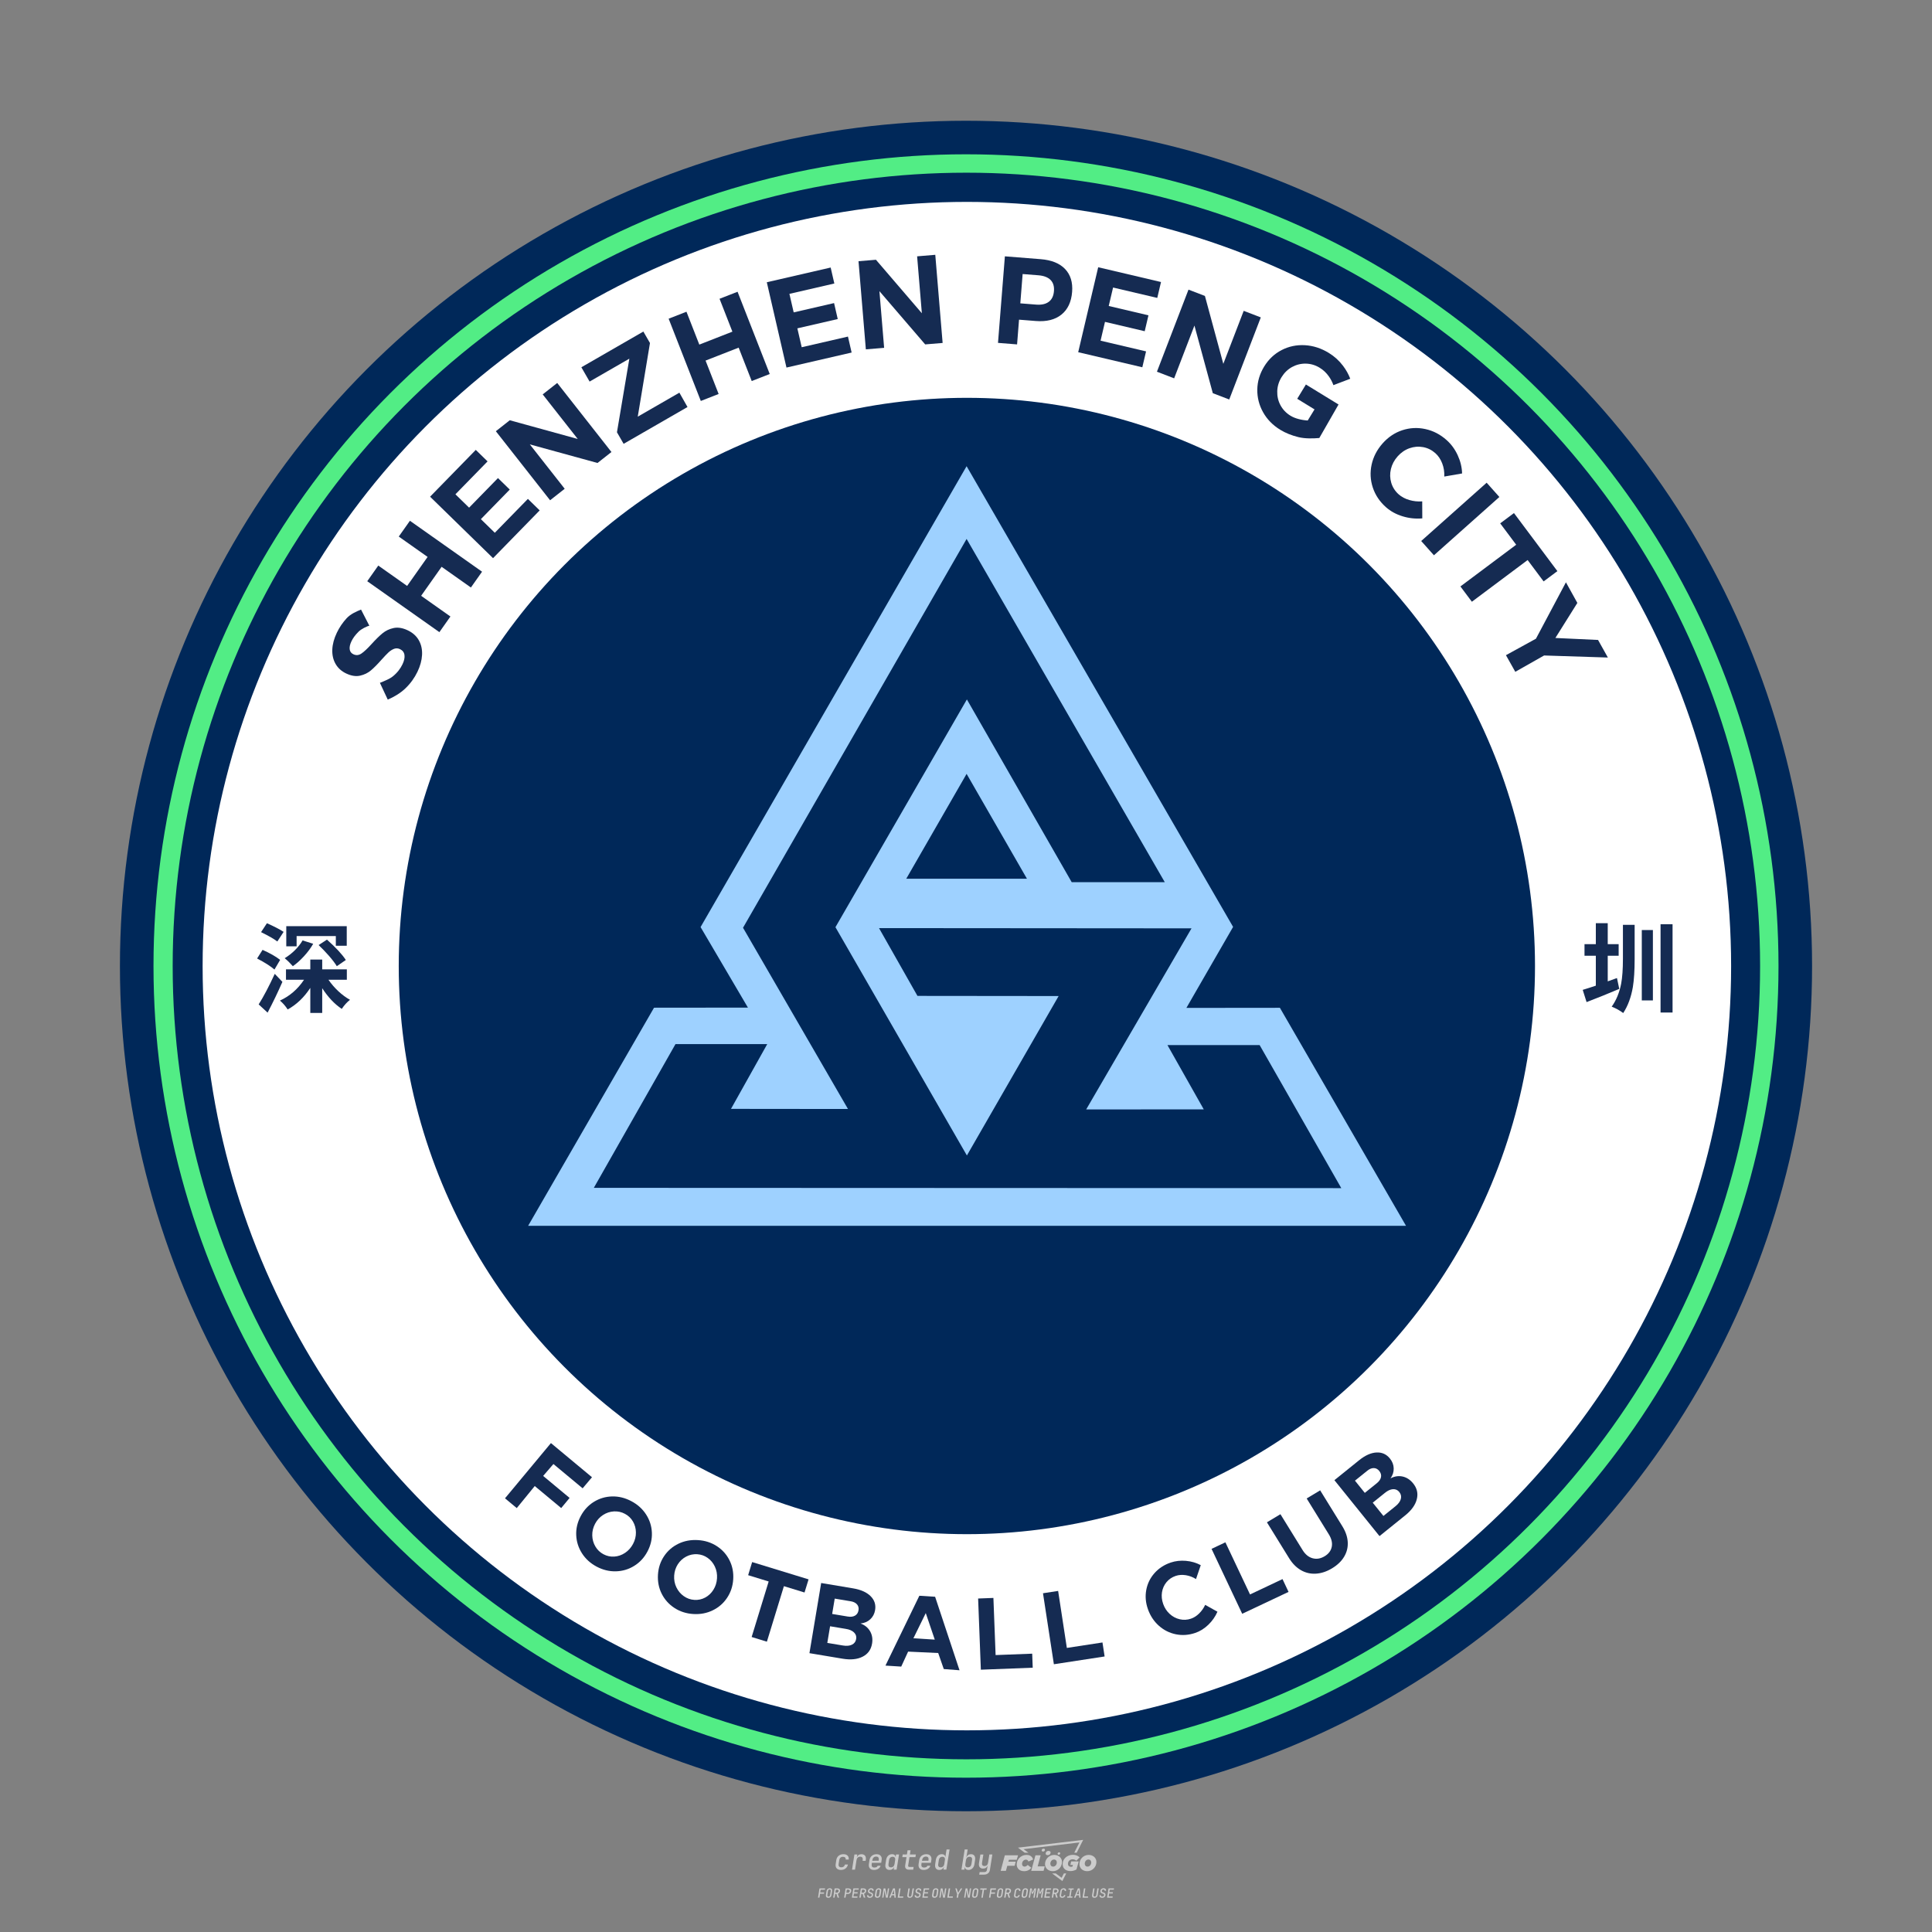 <?xml version="1.0" encoding="utf-8"?>
<!-- Created by @FCLOGO 2024-3-2 GMT+8 13:48:10 . https://fclogo.top/ -->
<!-- FOR PERSONAL USE ONLY NOT FOR COMMERCIAL USE -->
<svg version="1.1" xmlns="http://www.w3.org/2000/svg" xmlns:xlink="http://www.w3.org/1999/xlink" x="0px" y="0px"
	 viewBox="0 0 800 800" style="enable-background:new 0 0 800 800;" xml:space="preserve">
<rect x="0" y="0" width="800" height="800" fill="#808080" stroke="none"/>
<path style="fill:#CCCCCC;" d="M348.22,774.3c-0.79,0-1.38-0.22-1.77-0.65c-0.39-0.44-0.53-1.03-0.41-1.79l0.25-1.65
	c0.12-0.75,0.45-1.35,0.98-1.78c0.53-0.44,1.19-0.65,1.98-0.65c0.76,0,1.33,0.2,1.72,0.6c0.39,0.4,0.55,0.94,0.47,1.62h-1.24
	c0.03-0.36-0.06-0.64-0.26-0.84c-0.2-0.2-0.5-0.3-0.89-0.3c-0.42,0-0.76,0.12-1.03,0.35c-0.27,0.23-0.43,0.56-0.5,0.99l-0.26,1.66
	c-0.07,0.44-0.01,0.77,0.19,1c0.19,0.23,0.5,0.35,0.92,0.35c0.39,0,0.72-0.1,0.98-0.3c0.26-0.2,0.44-0.48,0.52-0.85h1.24
	c-0.14,0.69-0.47,1.23-0.99,1.63C349.61,774.1,348.97,774.3,348.22,774.3z M352.8,774.19l1-6.29h1.19l-0.19,1.19
	c0.34-0.87,0.97-1.3,1.91-1.3c0.67,0,1.17,0.21,1.49,0.62c0.32,0.42,0.43,0.99,0.31,1.71l-0.07,0.42h-1.27l0.06-0.32
	c0.07-0.45,0.01-0.8-0.17-1.04c-0.18-0.24-0.48-0.36-0.88-0.36c-0.4,0-0.74,0.12-1.01,0.37c-0.27,0.24-0.43,0.59-0.5,1.03
	l-0.63,3.97H352.8z M361.91,774.3c-0.77,0-1.35-0.22-1.73-0.67c-0.38-0.45-0.51-1.04-0.4-1.77l0.25-1.65
	c0.08-0.49,0.26-0.92,0.52-1.28c0.26-0.37,0.6-0.65,1.01-0.85c0.41-0.2,0.87-0.3,1.38-0.3c0.77,0,1.35,0.22,1.73,0.67
	c0.39,0.45,0.52,1.04,0.39,1.77l-0.17,1.12h-3.85l-0.09,0.53c-0.15,0.95,0.22,1.43,1.11,1.43c0.72,0,1.17-0.25,1.37-0.74h1.22
	c-0.17,0.53-0.5,0.96-1.01,1.28C363.16,774.14,362.58,774.3,361.91,774.3z M361.23,770.22l-0.05,0.29l2.65-0.01l0.05-0.29
	c0.07-0.47,0.01-0.82-0.17-1.07c-0.18-0.25-0.49-0.37-0.92-0.37c-0.44,0-0.8,0.13-1.06,0.38
	C361.48,769.39,361.31,769.75,361.23,770.22z M368.33,774.3c-0.63,0-1.1-0.21-1.41-0.64c-0.31-0.42-0.4-1-0.27-1.73l0.27-1.77
	c0.11-0.73,0.39-1.31,0.84-1.74c0.44-0.43,0.98-0.64,1.61-0.64c0.47,0,0.83,0.12,1.09,0.35c0.26,0.24,0.39,0.56,0.38,0.96h0.02
	l0.17-1.2h1.24l-1,6.29h-1.22l0.19-1.2h-0.02c-0.12,0.41-0.35,0.73-0.69,0.97C369.2,774.18,368.8,774.3,368.33,774.3z
	 M368.93,773.23c0.39,0,0.72-0.12,0.98-0.36c0.26-0.24,0.43-0.57,0.5-1.01l0.25-1.65c0.07-0.43,0.01-0.76-0.18-1
	c-0.19-0.24-0.47-0.36-0.86-0.36c-0.4,0-0.72,0.12-0.98,0.35c-0.26,0.24-0.42,0.57-0.49,1.01l-0.25,1.65
	c-0.07,0.44-0.01,0.78,0.17,1.01C368.24,773.11,368.53,773.23,368.93,773.23z M376.35,774.19c-0.57,0-0.99-0.16-1.26-0.47
	c-0.27-0.31-0.36-0.75-0.27-1.32l0.54-3.39h-1.74l0.17-1.12h1.74l0.27-1.72h1.24l-0.27,1.72h2.47l-0.18,1.12h-2.46l-0.54,3.39
	c-0.08,0.44,0.1,0.66,0.53,0.66h1.72l-0.17,1.12H376.35z M382.5,774.3c-0.77,0-1.35-0.22-1.73-0.67c-0.38-0.45-0.52-1.04-0.4-1.77
	l0.25-1.65c0.08-0.49,0.26-0.92,0.52-1.28c0.26-0.37,0.6-0.65,1.01-0.85c0.41-0.2,0.87-0.3,1.38-0.3c0.77,0,1.35,0.22,1.73,0.67
	c0.39,0.45,0.52,1.04,0.39,1.77l-0.17,1.12h-3.85l-0.09,0.53c-0.15,0.95,0.22,1.43,1.11,1.43c0.72,0,1.17-0.25,1.37-0.74h1.22
	c-0.17,0.53-0.5,0.96-1.01,1.28C383.76,774.14,383.18,774.3,382.5,774.3z M381.83,770.22l-0.05,0.29l2.65-0.01l0.05-0.29
	c0.07-0.47,0.01-0.82-0.17-1.07c-0.18-0.25-0.49-0.37-0.92-0.37c-0.44,0-0.8,0.13-1.06,0.38
	C382.08,769.39,381.91,769.75,381.83,770.22z M388.92,774.3c-0.63,0-1.1-0.21-1.4-0.64c-0.3-0.42-0.39-1-0.28-1.73l0.27-1.77
	c0.11-0.73,0.39-1.31,0.84-1.74c0.44-0.43,0.98-0.64,1.61-0.64c0.47,0,0.83,0.12,1.09,0.35c0.26,0.24,0.39,0.56,0.38,0.96h0.02
	l0.21-1.47l0.3-1.8h1.24l-1.33,8.35h-1.22l0.19-1.2h-0.02c-0.12,0.41-0.35,0.73-0.69,0.97C389.8,774.18,389.4,774.3,388.92,774.3z
	 M389.53,773.23c0.39,0,0.72-0.12,0.98-0.36c0.26-0.24,0.43-0.57,0.5-1.01l0.25-1.65c0.08-0.43,0.02-0.76-0.17-1
	c-0.19-0.24-0.48-0.36-0.87-0.36c-0.4,0-0.72,0.12-0.98,0.35c-0.26,0.24-0.42,0.57-0.49,1.01l-0.25,1.65
	c-0.08,0.44-0.02,0.78,0.16,1.01C388.83,773.11,389.13,773.23,389.53,773.23z M401.02,774.3c-0.47,0-0.84-0.12-1.1-0.35
	c-0.26-0.23-0.39-0.56-0.38-0.97h-0.01l-0.19,1.2h-1.22l1.33-8.35h1.24l-0.29,1.8l-0.27,1.47h0.05c0.12-0.41,0.35-0.73,0.69-0.97
	c0.34-0.23,0.74-0.35,1.21-0.35c0.63,0,1.1,0.21,1.4,0.64c0.3,0.43,0.39,1.01,0.28,1.74l-0.27,1.77c-0.11,0.73-0.39,1.31-0.84,1.73
	C402.18,774.09,401.64,774.3,401.02,774.3z M400.77,773.23c0.4,0,0.72-0.12,0.98-0.35c0.26-0.23,0.42-0.57,0.5-1.01l0.25-1.65
	c0.07-0.43,0.01-0.77-0.17-1.01c-0.18-0.24-0.47-0.35-0.87-0.35c-0.39,0-0.72,0.12-0.98,0.36c-0.26,0.24-0.43,0.57-0.5,1l-0.25,1.65
	c-0.07,0.44-0.01,0.77,0.17,1.01C400.08,773.11,400.37,773.23,400.77,773.23z M405.47,776.25l0.17-1.06h1.93
	c0.64,0,1.01-0.3,1.1-0.9l0.1-0.67l0.21-1.19h-0.03c-0.12,0.42-0.35,0.74-0.68,0.97c-0.33,0.23-0.73,0.34-1.2,0.34
	c-0.63,0-1.09-0.2-1.4-0.6c-0.31-0.4-0.41-0.94-0.3-1.63l0.58-3.6h1.24l-0.56,3.48c-0.06,0.41,0,0.73,0.18,0.96
	c0.18,0.23,0.47,0.34,0.85,0.34c0.39,0,0.72-0.12,0.98-0.37c0.27-0.24,0.43-0.58,0.49-1.02l0.54-3.4h1.24l-1.01,6.41
	c-0.1,0.6-0.37,1.08-0.81,1.42c-0.44,0.35-1,0.52-1.67,0.52H405.47z M417.79,770.09h3.22l0.54-1.85h-5.47l-1.71,6.44h2.15l0.59-2.1
	h3.03l0.44-1.71h-3.03L417.79,770.09z M424.23,772.92c-0.59,0-1.02-0.39-1.02-1.12c0-0.88,0.63-1.76,1.61-1.76
	c0.49,0,0.88,0.24,1.02,0.78l1.95-0.83c-0.29-1.17-1.27-1.9-2.64-1.9c-2.78,0-4.15,2.15-4.15,3.9c0,1.76,1.27,2.83,3.07,2.83
	c1.37,0,2.34-0.59,2.98-1.42l-1.51-1.17C425.16,772.67,424.72,772.92,424.23,772.92z M430.91,768.23h-2.15l-1.76,6.44h5.12
	l0.49-1.85h-2.93L430.91,768.23z M439.75,771.01c0-1.66-1.32-2.93-3.22-2.93c-2.2,0-3.81,1.81-3.81,3.81c0,1.66,1.32,2.93,3.22,2.93
	C438.14,774.82,439.75,773.01,439.75,771.01z M434.92,771.7c0-0.83,0.59-1.71,1.51-1.71c0.78,0,1.17,0.54,1.17,1.22
	c0,0.83-0.59,1.71-1.51,1.71C435.31,772.92,434.92,772.38,434.92,771.7z M443.21,772.23h1.07l-0.2,0.68
	c-0.15,0.05-0.34,0.1-0.59,0.1c-0.68,0-1.27-0.39-1.27-1.22c0-1.02,0.73-1.9,1.95-1.9c0.59,0,1.12,0.24,1.51,0.59l1.37-1.37
	c-0.44-0.54-1.51-1.07-2.73-1.07c-2.59,0-4.29,1.76-4.29,3.86c0,2.05,1.61,2.88,3.22,2.88c0.93,0,1.85-0.29,2.49-0.68l0.93-3.32
	h-3.12L443.21,772.23z M450.78,768.08c-2.2,0-3.81,1.81-3.81,3.81c0,1.66,1.32,2.93,3.22,2.93c2.2,0,3.81-1.81,3.81-3.81
	C454,769.35,452.68,768.08,450.78,768.08z M450.34,772.92c-0.78,0-1.17-0.54-1.17-1.22c0-0.83,0.59-1.71,1.51-1.71
	c0.78,0,1.17,0.54,1.17,1.22C451.85,772.04,451.27,772.92,450.34,772.92z M437.94,767.5c-0.05,0.29,0.1,0.49,0.44,0.49
	s0.54-0.2,0.63-0.49c0.05-0.24-0.1-0.49-0.44-0.49C438.24,767.01,437.99,767.25,437.94,767.5z M432.13,765.5
	c-0.44,0-0.73,0.24-0.78,0.59c-0.05,0.34,0.1,0.59,0.54,0.59s0.73-0.24,0.78-0.59C432.77,765.74,432.57,765.5,432.13,765.5z
	 M433.01,767.3c-0.1,0.54,0.15,0.88,0.83,0.88c0.63,0,1.07-0.39,1.17-0.88s-0.15-0.88-0.83-0.88
	C433.5,766.43,433.11,766.82,433.01,767.3z M439.6,777.55l-2.44-1.81h-1.51l4.25,3.17l1.61-3.17h-0.98L439.6,777.55z M425.84,767.16
	l-2-1.46l23.13-2.78l-2.15,4.25h1.02l2.68-5.32l-26.99,3.22l2.78,2.1H425.84z M338.72,785.79l0.61-3.83h2.32l-0.08,0.52h-1.76
	l-0.18,1.14h1.63l-0.08,0.52h-1.62l-0.26,1.64H338.72z M342.97,785.84c-0.36,0-0.62-0.1-0.8-0.3c-0.17-0.2-0.23-0.47-0.18-0.82
	l0.27-1.7c0.06-0.34,0.2-0.61,0.44-0.82c0.24-0.2,0.54-0.3,0.89-0.3c0.36,0,0.62,0.1,0.8,0.3c0.17,0.2,0.24,0.47,0.18,0.81
	l-0.27,1.71c-0.06,0.34-0.2,0.62-0.44,0.82C343.63,785.74,343.33,785.84,342.97,785.84z M343.05,785.33c0.19,0,0.35-0.05,0.47-0.16
	c0.12-0.11,0.19-0.26,0.23-0.46l0.27-1.7c0.03-0.2,0.01-0.35-0.08-0.46c-0.08-0.11-0.22-0.16-0.41-0.16s-0.35,0.05-0.46,0.16
	c-0.12,0.1-0.19,0.26-0.22,0.46l-0.27,1.7c-0.03,0.2-0.01,0.35,0.08,0.46C342.72,785.28,342.86,785.33,343.05,785.33z M345,785.79
	l0.61-3.83h1.2c0.24,0,0.44,0.05,0.6,0.14c0.16,0.09,0.28,0.22,0.36,0.39c0.07,0.17,0.09,0.37,0.05,0.59
	c-0.04,0.26-0.14,0.48-0.3,0.67c-0.16,0.19-0.37,0.32-0.6,0.39l0.54,1.64h-0.62l-0.48-1.57h-0.54l-0.25,1.57H345z M345.89,783.71
	h0.64c0.19,0,0.35-0.06,0.48-0.17c0.13-0.11,0.21-0.26,0.24-0.45c0.03-0.19,0-0.35-0.09-0.46c-0.09-0.11-0.24-0.17-0.43-0.17h-0.64
	L345.89,783.71z M349.54,785.79l0.61-3.83h1.25c0.37,0,0.65,0.1,0.84,0.31c0.19,0.21,0.26,0.49,0.2,0.84
	c-0.04,0.23-0.12,0.44-0.25,0.61s-0.29,0.31-0.49,0.4c-0.2,0.09-0.42,0.14-0.66,0.14h-0.69l-0.24,1.52H349.54z M350.43,783.75h0.69
	c0.19,0,0.36-0.06,0.49-0.18c0.14-0.12,0.22-0.27,0.25-0.47c0.03-0.2,0-0.35-0.1-0.47c-0.1-0.12-0.25-0.18-0.44-0.18h-0.69
	L350.43,783.75z M352.75,785.79l0.61-3.83h2.25l-0.08,0.5h-1.7l-0.17,1.09h1.51l-0.08,0.5h-1.51l-0.19,1.24h1.69l-0.08,0.5H352.75z
	 M355.84,785.79l0.61-3.83h1.2c0.24,0,0.44,0.05,0.6,0.14c0.16,0.09,0.28,0.22,0.36,0.39c0.07,0.17,0.09,0.37,0.05,0.59
	c-0.04,0.26-0.14,0.48-0.3,0.67c-0.16,0.19-0.37,0.32-0.6,0.39l0.54,1.64h-0.62l-0.48-1.57h-0.54l-0.25,1.57H355.84z M356.74,783.71
	h0.64c0.19,0,0.35-0.06,0.48-0.17c0.13-0.11,0.21-0.26,0.24-0.45c0.03-0.19,0-0.35-0.09-0.46c-0.09-0.11-0.24-0.17-0.43-0.17h-0.64
	L356.74,783.71z M360.13,785.84c-0.39,0-0.67-0.1-0.87-0.29c-0.19-0.19-0.26-0.45-0.22-0.78h0.57c-0.03,0.17,0.01,0.31,0.12,0.41
	c0.11,0.1,0.27,0.15,0.48,0.15c0.2,0,0.37-0.05,0.5-0.15c0.13-0.1,0.21-0.23,0.24-0.4c0.02-0.15,0-0.28-0.06-0.39
	c-0.06-0.11-0.16-0.18-0.29-0.22l-0.46-0.14c-0.27-0.08-0.46-0.22-0.59-0.41c-0.13-0.19-0.17-0.42-0.13-0.68
	c0.04-0.21,0.11-0.39,0.23-0.55c0.12-0.16,0.27-0.28,0.46-0.37c0.19-0.09,0.4-0.13,0.64-0.13c0.35,0,0.62,0.1,0.8,0.29
	c0.18,0.19,0.25,0.44,0.2,0.76h-0.57c0.03-0.17,0-0.3-0.09-0.4c-0.09-0.1-0.23-0.14-0.42-0.14c-0.19,0-0.34,0.04-0.46,0.13
	c-0.12,0.09-0.19,0.21-0.21,0.38c-0.02,0.15-0.01,0.28,0.05,0.39c0.06,0.11,0.16,0.18,0.29,0.22l0.47,0.15
	c0.26,0.08,0.46,0.22,0.58,0.41c0.12,0.19,0.17,0.42,0.12,0.69c-0.04,0.22-0.12,0.41-0.24,0.57c-0.13,0.16-0.29,0.29-0.49,0.38
	C360.6,785.79,360.38,785.84,360.13,785.84z M363.27,785.84c-0.36,0-0.62-0.1-0.8-0.3c-0.17-0.2-0.23-0.47-0.18-0.82l0.27-1.7
	c0.06-0.34,0.2-0.61,0.44-0.82c0.24-0.2,0.54-0.3,0.89-0.3c0.36,0,0.62,0.1,0.8,0.3c0.17,0.2,0.24,0.47,0.18,0.81l-0.27,1.71
	c-0.06,0.34-0.2,0.62-0.44,0.82C363.92,785.74,363.62,785.84,363.27,785.84z M363.34,785.33c0.19,0,0.35-0.05,0.47-0.16
	c0.12-0.11,0.19-0.26,0.23-0.46l0.27-1.7c0.03-0.2,0.01-0.35-0.08-0.46c-0.08-0.11-0.22-0.16-0.41-0.16c-0.19,0-0.35,0.05-0.46,0.16
	c-0.12,0.1-0.19,0.26-0.22,0.46l-0.27,1.7c-0.03,0.2-0.01,0.35,0.08,0.46C363.02,785.28,363.15,785.33,363.34,785.33z
	 M365.28,785.79l0.61-3.83h0.71l0.62,3.19c0.01-0.1,0.02-0.22,0.03-0.36c0.01-0.14,0.03-0.29,0.04-0.44
	c0.02-0.15,0.04-0.29,0.06-0.41l0.31-1.98h0.52l-0.61,3.83h-0.71l-0.61-3.19c-0.01,0.09-0.02,0.21-0.03,0.34s-0.03,0.28-0.04,0.42
	c-0.02,0.15-0.04,0.28-0.06,0.41l-0.31,2.01H365.28z M368.23,785.79l1.59-3.83h0.75l0.37,3.83h-0.56l-0.07-0.97h-1.09l-0.39,0.97
	H368.23z M369.39,784.34h0.87l-0.09-1.1c-0.02-0.2-0.03-0.37-0.04-0.51c-0.01-0.14-0.01-0.24-0.01-0.3c-0.02,0.06-0.05,0.16-0.1,0.3
	c-0.05,0.14-0.11,0.31-0.19,0.5L369.39,784.34z M371.72,785.79l0.61-3.83h0.57l-0.52,3.31h1.67l-0.08,0.52H371.72z M376.68,785.84
	c-0.37,0-0.63-0.1-0.8-0.3c-0.17-0.2-0.22-0.48-0.17-0.82l0.44-2.76h0.57l-0.44,2.76c-0.03,0.2-0.01,0.35,0.07,0.46
	c0.08,0.11,0.21,0.17,0.41,0.17c0.19,0,0.35-0.06,0.46-0.17c0.12-0.11,0.19-0.27,0.22-0.46l0.44-2.76h0.57l-0.44,2.76
	c-0.06,0.35-0.2,0.62-0.43,0.82C377.35,785.74,377.05,785.84,376.68,785.84z M379.84,785.84c-0.39,0-0.67-0.1-0.87-0.29
	c-0.19-0.19-0.26-0.45-0.22-0.78h0.57c-0.03,0.17,0.01,0.31,0.12,0.41c0.11,0.1,0.27,0.15,0.48,0.15c0.2,0,0.37-0.05,0.5-0.15
	c0.13-0.1,0.21-0.23,0.24-0.4c0.02-0.15,0-0.28-0.06-0.39c-0.06-0.11-0.16-0.18-0.29-0.22l-0.46-0.14
	c-0.27-0.08-0.46-0.22-0.59-0.41c-0.13-0.19-0.17-0.42-0.13-0.68c0.04-0.21,0.11-0.39,0.23-0.55s0.27-0.28,0.46-0.37
	c0.19-0.09,0.4-0.13,0.64-0.13c0.35,0,0.62,0.1,0.8,0.29c0.18,0.19,0.25,0.44,0.2,0.76h-0.57c0.03-0.17,0-0.3-0.09-0.4
	c-0.09-0.1-0.23-0.14-0.42-0.14c-0.19,0-0.34,0.04-0.46,0.13c-0.12,0.09-0.19,0.21-0.21,0.38c-0.02,0.15-0.01,0.28,0.05,0.39
	c0.06,0.11,0.16,0.18,0.29,0.22l0.47,0.15c0.26,0.08,0.46,0.22,0.58,0.41c0.12,0.19,0.17,0.42,0.12,0.69
	c-0.04,0.22-0.12,0.41-0.24,0.57c-0.13,0.16-0.29,0.29-0.49,0.38C380.31,785.79,380.09,785.84,379.84,785.84z M381.91,785.79
	l0.61-3.83h2.25l-0.08,0.5h-1.7l-0.17,1.09h1.51l-0.08,0.5h-1.51l-0.19,1.24h1.69l-0.08,0.5H381.91z M386.94,785.84
	c-0.36,0-0.62-0.1-0.8-0.3c-0.17-0.2-0.23-0.47-0.18-0.82l0.27-1.7c0.06-0.34,0.2-0.61,0.44-0.82c0.24-0.2,0.54-0.3,0.89-0.3
	c0.36,0,0.62,0.1,0.8,0.3c0.17,0.2,0.24,0.47,0.18,0.81l-0.27,1.71c-0.06,0.34-0.2,0.62-0.44,0.82
	C387.6,785.74,387.3,785.84,386.94,785.84z M387.02,785.33c0.19,0,0.35-0.05,0.47-0.16c0.12-0.11,0.19-0.26,0.23-0.46l0.27-1.7
	c0.03-0.2,0.01-0.35-0.08-0.46c-0.08-0.11-0.22-0.16-0.41-0.16c-0.19,0-0.35,0.05-0.46,0.16c-0.12,0.1-0.19,0.26-0.22,0.46
	l-0.27,1.7c-0.03,0.2-0.01,0.35,0.08,0.46C386.7,785.28,386.83,785.33,387.02,785.33z M388.95,785.79l0.61-3.83h0.71l0.62,3.19
	c0.01-0.1,0.02-0.22,0.03-0.36c0.01-0.14,0.03-0.29,0.04-0.44c0.02-0.15,0.04-0.29,0.06-0.41l0.31-1.98h0.52l-0.61,3.83h-0.71
	l-0.61-3.19c-0.01,0.09-0.02,0.21-0.03,0.34c-0.01,0.13-0.03,0.28-0.04,0.42c-0.02,0.15-0.04,0.28-0.06,0.41l-0.31,2.01H388.95z
	 M392.25,785.79l0.61-3.83h0.57l-0.52,3.31h1.67l-0.08,0.52H392.25z M396.12,785.79l0.22-1.41l-0.75-2.42h0.58l0.45,1.45
	c0.03,0.09,0.05,0.18,0.07,0.27c0.02,0.08,0.03,0.15,0.03,0.19c0.02-0.04,0.05-0.1,0.09-0.19c0.04-0.08,0.09-0.17,0.14-0.27
	l0.9-1.45h0.6l-1.53,2.42l-0.22,1.41H396.12z M399.22,785.79l0.61-3.83h0.71l0.62,3.19c0.01-0.1,0.02-0.22,0.03-0.36
	c0.01-0.14,0.03-0.29,0.04-0.44c0.02-0.15,0.04-0.29,0.06-0.41l0.31-1.98h0.52l-0.61,3.83h-0.71l-0.61-3.19
	c-0.01,0.09-0.02,0.21-0.03,0.34c-0.01,0.13-0.03,0.28-0.04,0.42c-0.02,0.15-0.04,0.28-0.06,0.41l-0.31,2.01H399.22z M403.51,785.84
	c-0.36,0-0.62-0.1-0.8-0.3c-0.18-0.2-0.23-0.47-0.18-0.82l0.27-1.7c0.06-0.34,0.2-0.61,0.44-0.82c0.24-0.2,0.54-0.3,0.89-0.3
	c0.36,0,0.62,0.1,0.8,0.3c0.17,0.2,0.24,0.47,0.18,0.81l-0.27,1.71c-0.06,0.34-0.2,0.62-0.44,0.82
	C404.16,785.74,403.86,785.84,403.51,785.84z M403.58,785.33c0.19,0,0.35-0.05,0.47-0.16c0.12-0.11,0.19-0.26,0.23-0.46l0.27-1.7
	c0.03-0.2,0.01-0.35-0.08-0.46c-0.08-0.11-0.22-0.16-0.41-0.16c-0.19,0-0.35,0.05-0.46,0.16c-0.12,0.1-0.19,0.26-0.22,0.46
	l-0.27,1.7c-0.03,0.2-0.01,0.35,0.08,0.46C403.26,785.28,403.4,785.33,403.58,785.33z M406.38,785.79l0.52-3.31h-1.02l0.08-0.52
	h2.62l-0.08,0.52h-1.03l-0.52,3.31H406.38z M409.52,785.79l0.61-3.83h2.32l-0.08,0.52h-1.76l-0.18,1.14h1.63l-0.08,0.52h-1.62
	l-0.26,1.64H409.52z M413.77,785.84c-0.36,0-0.62-0.1-0.8-0.3c-0.18-0.2-0.23-0.47-0.18-0.82l0.27-1.7c0.06-0.34,0.2-0.61,0.44-0.82
	c0.24-0.2,0.54-0.3,0.89-0.3c0.36,0,0.62,0.1,0.8,0.3c0.17,0.2,0.24,0.47,0.18,0.81l-0.27,1.71c-0.06,0.34-0.2,0.62-0.44,0.82
	C414.42,785.74,414.13,785.84,413.77,785.84z M413.85,785.33c0.19,0,0.35-0.05,0.47-0.16c0.12-0.11,0.19-0.26,0.23-0.46l0.27-1.7
	c0.03-0.2,0.01-0.35-0.08-0.46c-0.08-0.11-0.22-0.16-0.41-0.16c-0.19,0-0.35,0.05-0.46,0.16c-0.12,0.1-0.19,0.26-0.22,0.46
	l-0.27,1.7c-0.03,0.2-0.01,0.35,0.08,0.46C413.52,785.28,413.66,785.33,413.85,785.33z M415.8,785.79l0.61-3.83h1.2
	c0.24,0,0.44,0.05,0.6,0.14c0.16,0.09,0.28,0.22,0.36,0.39c0.07,0.17,0.09,0.37,0.05,0.59c-0.04,0.26-0.14,0.48-0.3,0.67
	c-0.16,0.19-0.37,0.32-0.6,0.39l0.54,1.64h-0.62l-0.48-1.57h-0.54l-0.25,1.57H415.8z M416.69,783.71h0.64
	c0.19,0,0.35-0.06,0.48-0.17c0.13-0.11,0.21-0.26,0.24-0.45c0.03-0.19,0-0.35-0.09-0.46c-0.09-0.11-0.24-0.17-0.43-0.17h-0.64
	L416.69,783.71z M420.91,785.84c-0.36,0-0.63-0.1-0.81-0.3c-0.18-0.2-0.24-0.47-0.19-0.82l0.27-1.7c0.06-0.35,0.21-0.62,0.45-0.82
	s0.55-0.3,0.91-0.3c0.36,0,0.63,0.1,0.81,0.3c0.18,0.2,0.24,0.47,0.19,0.82h-0.57c0.03-0.2,0-0.35-0.09-0.46
	c-0.09-0.11-0.23-0.16-0.42-0.16c-0.19,0-0.35,0.05-0.48,0.16c-0.12,0.1-0.2,0.26-0.23,0.45l-0.27,1.71c-0.03,0.2,0,0.35,0.09,0.46
	c0.09,0.11,0.23,0.16,0.42,0.16c0.19,0,0.35-0.05,0.47-0.16c0.12-0.11,0.2-0.26,0.23-0.46h0.57c-0.03,0.23-0.11,0.43-0.24,0.59
	c-0.12,0.17-0.28,0.3-0.47,0.39C421.36,785.79,421.14,785.84,420.91,785.84z M424.03,785.84c-0.36,0-0.62-0.1-0.8-0.3
	c-0.18-0.2-0.23-0.47-0.18-0.82l0.27-1.7c0.06-0.34,0.2-0.61,0.44-0.82c0.24-0.2,0.54-0.3,0.89-0.3c0.36,0,0.62,0.1,0.8,0.3
	c0.17,0.2,0.24,0.47,0.18,0.81l-0.27,1.71c-0.06,0.34-0.2,0.62-0.44,0.82C424.69,785.74,424.39,785.84,424.03,785.84z
	 M424.11,785.33c0.19,0,0.35-0.05,0.47-0.16c0.12-0.11,0.19-0.26,0.23-0.46l0.27-1.7c0.03-0.2,0.01-0.35-0.08-0.46
	c-0.08-0.11-0.22-0.16-0.41-0.16c-0.19,0-0.35,0.05-0.46,0.16c-0.12,0.1-0.19,0.26-0.22,0.46l-0.27,1.7
	c-0.03,0.2-0.01,0.35,0.08,0.46C423.79,785.28,423.92,785.33,424.11,785.33z M425.97,785.79l0.61-3.83h0.69l0.18,1.23
	c0.02,0.12,0.04,0.23,0.05,0.33c0.01,0.1,0.02,0.18,0.03,0.24c0.02-0.06,0.05-0.14,0.09-0.24c0.04-0.11,0.09-0.22,0.15-0.34
	l0.57-1.22h0.71l-0.61,3.83h-0.54l0.2-1.29c0.02-0.17,0.06-0.35,0.1-0.55c0.04-0.2,0.09-0.4,0.14-0.61c0.05-0.2,0.1-0.4,0.14-0.59
	c0.05-0.19,0.09-0.35,0.13-0.49l-0.86,1.86h-0.55l-0.28-1.86c0,0.14-0.01,0.29-0.02,0.47c-0.01,0.18-0.02,0.37-0.04,0.57
	c-0.02,0.2-0.04,0.41-0.06,0.61c-0.02,0.2-0.05,0.4-0.08,0.57l-0.2,1.29H425.97z M429.11,785.79l0.61-3.83h0.69l0.18,1.23
	c0.02,0.12,0.04,0.23,0.05,0.33c0.01,0.1,0.02,0.18,0.03,0.24c0.02-0.06,0.05-0.14,0.09-0.24c0.04-0.11,0.09-0.22,0.15-0.34
	l0.57-1.22h0.71l-0.61,3.83h-0.54l0.2-1.29c0.02-0.17,0.06-0.35,0.1-0.55c0.04-0.2,0.09-0.4,0.14-0.61c0.05-0.2,0.1-0.4,0.14-0.59
	c0.05-0.19,0.09-0.35,0.13-0.49l-0.86,1.86h-0.55l-0.28-1.86c0,0.14-0.01,0.29-0.02,0.47c-0.01,0.18-0.02,0.37-0.04,0.57
	c-0.02,0.2-0.04,0.41-0.06,0.61c-0.02,0.2-0.05,0.4-0.08,0.57l-0.2,1.29H429.11z M432.41,785.79l0.61-3.83h2.25l-0.08,0.5h-1.7
	l-0.17,1.09h1.51l-0.08,0.5h-1.51l-0.19,1.24h1.69l-0.08,0.5H432.41z M435.51,785.79l0.61-3.83h1.2c0.24,0,0.44,0.05,0.6,0.14
	c0.16,0.09,0.28,0.22,0.36,0.39c0.07,0.17,0.09,0.37,0.05,0.59c-0.04,0.26-0.14,0.48-0.3,0.67c-0.16,0.19-0.37,0.32-0.6,0.39
	l0.54,1.64h-0.62l-0.48-1.57h-0.54l-0.25,1.57H435.51z M436.4,783.71h0.64c0.19,0,0.35-0.06,0.48-0.17
	c0.13-0.11,0.21-0.26,0.24-0.45c0.03-0.19,0-0.35-0.09-0.46c-0.09-0.11-0.24-0.17-0.43-0.17h-0.64L436.4,783.71z M439.8,785.84
	c-0.36,0-0.63-0.1-0.81-0.3c-0.18-0.2-0.24-0.47-0.19-0.82l0.27-1.7c0.06-0.35,0.21-0.62,0.45-0.82s0.55-0.3,0.91-0.3
	c0.36,0,0.63,0.1,0.81,0.3c0.18,0.2,0.24,0.47,0.19,0.82h-0.57c0.03-0.2,0-0.35-0.09-0.46c-0.09-0.11-0.23-0.16-0.42-0.16
	c-0.19,0-0.35,0.05-0.47,0.16c-0.12,0.1-0.2,0.26-0.23,0.45l-0.27,1.71c-0.03,0.2,0,0.35,0.09,0.46c0.09,0.11,0.23,0.16,0.42,0.16
	s0.35-0.05,0.47-0.16c0.12-0.11,0.2-0.26,0.23-0.46h0.57c-0.03,0.23-0.11,0.43-0.24,0.59c-0.12,0.17-0.28,0.3-0.47,0.39
	C440.25,785.79,440.04,785.84,439.8,785.84z M441.88,785.79l0.08-0.5h0.78l0.45-2.82h-0.78l0.08-0.5h2.13l-0.08,0.5h-0.78
	l-0.45,2.82h0.78l-0.08,0.5H441.88z M444.74,785.79l1.59-3.83h0.75l0.37,3.83h-0.56l-0.07-0.97h-1.09l-0.39,0.97H444.74z
	 M445.9,784.34h0.87l-0.09-1.1c-0.02-0.2-0.03-0.37-0.04-0.51c-0.01-0.14-0.01-0.24-0.01-0.3c-0.02,0.06-0.05,0.16-0.1,0.3
	c-0.05,0.14-0.11,0.31-0.19,0.5L445.9,784.34z M448.24,785.79l0.61-3.83h0.57l-0.52,3.31h1.67l-0.08,0.52H448.24z M453.19,785.84
	c-0.37,0-0.63-0.1-0.8-0.3c-0.17-0.2-0.22-0.48-0.17-0.82l0.44-2.76h0.57l-0.44,2.76c-0.03,0.2-0.01,0.35,0.07,0.46
	c0.08,0.11,0.21,0.17,0.41,0.17c0.19,0,0.35-0.06,0.46-0.17c0.12-0.11,0.19-0.27,0.22-0.46l0.44-2.76h0.57l-0.44,2.76
	c-0.06,0.35-0.2,0.62-0.43,0.82C453.86,785.74,453.56,785.84,453.19,785.84z M456.36,785.84c-0.39,0-0.67-0.1-0.87-0.29
	c-0.19-0.19-0.26-0.45-0.22-0.78h0.57c-0.03,0.17,0.01,0.31,0.12,0.41c0.11,0.1,0.27,0.15,0.48,0.15c0.2,0,0.37-0.05,0.5-0.15
	s0.21-0.23,0.24-0.4c0.02-0.15,0-0.28-0.06-0.39c-0.06-0.11-0.16-0.18-0.29-0.22l-0.46-0.14c-0.27-0.08-0.46-0.22-0.59-0.41
	c-0.13-0.19-0.17-0.42-0.13-0.68c0.04-0.21,0.11-0.39,0.23-0.55c0.12-0.16,0.27-0.28,0.46-0.37c0.19-0.09,0.4-0.13,0.64-0.13
	c0.35,0,0.62,0.1,0.8,0.29c0.18,0.19,0.25,0.44,0.2,0.76h-0.57c0.03-0.17,0-0.3-0.09-0.4c-0.09-0.1-0.23-0.14-0.42-0.14
	c-0.19,0-0.34,0.04-0.46,0.13c-0.12,0.09-0.19,0.21-0.21,0.38c-0.02,0.15-0.01,0.28,0.05,0.39c0.06,0.11,0.16,0.18,0.29,0.22
	l0.47,0.15c0.26,0.08,0.46,0.22,0.58,0.41c0.12,0.19,0.17,0.42,0.12,0.69c-0.04,0.22-0.12,0.41-0.24,0.57
	c-0.13,0.16-0.29,0.29-0.49,0.38C456.82,785.79,456.6,785.84,456.36,785.84z M458.42,785.79l0.61-3.83h2.25l-0.08,0.5h-1.7
	l-0.17,1.09h1.51l-0.08,0.5h-1.51l-0.19,1.24h1.69l-0.08,0.5H458.42z"/>
<g>
	<ellipse style="fill:#002859;" cx="400" cy="400" rx="350.34" ry="350"/>
	<ellipse style="fill:#52ED85;" cx="400" cy="400" rx="336.44" ry="336.11"/>
	<ellipse style="fill:#002859;" cx="400.16" cy="400" rx="328.66" ry="328.49"/>
	<ellipse style="fill:#FFFFFF;" cx="400.36" cy="400.05" rx="316.46" ry="316.45"/>
	<ellipse style="fill:#002859;" cx="400.36" cy="400" rx="235.25" ry="235.27"/>
	<polygon style="fill:#9ED1FF;" points="400.25,193.04 510.6,383.81 491.26,417.35 529.98,417.31 582.2,507.58 218.69,507.58 
		270.82,417.27 309.7,417.23 290.09,383.88 	"/>
	<polygon style="fill:#002859;" points="400.25,223.16 482.31,365.29 443.77,365.29 400.37,289.62 345.94,383.93 400.37,478.46 
		438.36,412.44 379.9,412.38 363.98,384.31 493.38,384.41 449.76,459.4 498.45,459.36 483.42,432.75 521.59,432.75 555.4,491.98 
		245.89,491.86 279.7,432.35 317.69,432.35 302.69,459.16 351.13,459.21 307.67,384.16 	"/>
	<polygon style="fill:#002859;" points="400.25,320.44 425.24,363.87 375.26,363.87 	"/>
	<g>
		<g>
			<path style="fill:#152B52;" d="M148.49,261.55c-1.51,1.51-2.36,2.73-2.98,4.03c-0.59,1.24-0.83,2.33-0.71,3.27
				c0.12,0.95,0.62,1.63,1.52,2.06c1.14,0.55,2.26,0.44,3.36-0.31c1.1-0.75,2.49-2.06,4.18-3.92c1.69-1.86,3.19-3.34,4.51-4.43
				c1.32-1.09,2.86-1.83,4.64-2.2c1.77-0.37,3.73-0.05,5.86,0.97c2.07,0.99,3.6,2.38,4.59,4.16c0.99,1.79,1.42,3.8,1.3,6.04
				c-0.12,2.24-0.75,4.55-1.89,6.93c-1.23,2.56-2.89,4.86-5,6.89c-2.11,2.03-4.84,3.61-7.31,4.65l-3.25-6.94
				c2.25-0.89,4.13-1.71,5.28-2.62c1.96-1.57,3.25-3.34,4.07-5.06c0.71-1.48,0.98-2.76,0.82-3.86c-0.16-1.09-0.76-1.89-1.82-2.4
				c-0.83-0.4-1.65-0.45-2.46-0.15c-0.81,0.3-1.59,0.8-2.34,1.49c-0.75,0.7-1.7,1.7-2.86,3c-1.66,1.88-3.12,3.35-4.39,4.43
				c-1.27,1.08-2.78,1.81-4.52,2.2c-1.74,0.39-3.66,0.08-5.77-0.92c-1.95-0.93-3.41-2.26-4.39-3.99c-0.98-1.73-1.42-3.7-1.33-5.91
				c0.09-2.22,0.72-4.55,1.89-6.99c1.04-2.17,2.39-4.16,4.04-5.96c1.66-1.8,4.1-2.83,5.97-3.6l3.44,6.7
				C152,259.26,149.6,260.44,148.49,261.55z"/>
			<path style="fill:#152B52;" d="M178.09,205.67l18.92-19.38l4.88,4.76l-13.31,13.63l5.66,5.53l11.96-12.25l4.88,4.76l-11.96,12.25
				l5.77,5.64l13.7-14.03l4.88,4.76l-19.31,19.78L178.09,205.67z"/>
			<path style="fill:#152B52;" d="M224.72,163.31l6.01-4.73l22.46,28.59l-5.77,4.54l-28.03-7.7l14.44,18.38l-6.05,4.76l-22.46-28.59
				l5.77-4.54l28.14,7.75L224.72,163.31z"/>
			<path style="fill:#152B52;" d="M240.73,152.08l25.67-14.79l2.74,4.75l-5.06,30.49l17.24-9.93l3.36,5.94l-26.45,15.24l-2.76-4.79
				l5.13-30.47L244.14,158L240.73,152.08z"/>
			<path style="fill:#152B52;" d="M276.87,131.97l7.38-2.89l5.32,13.61l13.7-5.36l-5.32-13.61l7.46-2.91l13.32,34.06l-7.46,2.91
				l-5.41-13.83l-13.7,5.36l5.41,13.83l-7.38,2.89L276.87,131.97z"/>
			<path style="fill:#152B52;" d="M152.07,240.67l4.57-6.48l11.94,8.43l8.48-12.01l-11.94-8.43l4.62-6.54l29.87,21.09l-4.62,6.54
				l-12.13-8.57l-8.48,12.01l12.13,8.57l-4.57,6.48L152.07,240.67z"/>
			<path style="fill:#152B52;" d="M317.52,116.87l26.44-6.09l1.52,6.61l-18.6,4.29l1.77,7.67l16.72-3.85l1.52,6.61l-16.72,3.85
				l1.8,7.82l19.15-4.41l1.52,6.61l-26.98,6.22L317.52,116.87z"/>
			<path style="fill:#152B52;" d="M379.76,106.14l7.52-0.63l3.04,36.5l-7.22,0.6l-18.95-22.05l1.95,23.47l-7.57,0.63l-3.04-36.5
				l7.22-0.6l19.01,22.15L379.76,106.14z"/>
			<path style="fill:#152B52;" d="M441.02,111.39c2.26,2.36,3.23,5.52,2.92,9.48c-0.33,4.17-1.81,7.3-4.44,9.41
				c-2.63,2.11-6.16,2.99-10.59,2.64l-6.95-0.55l-0.81,10.24l-7.9-0.63l2.85-35.84l14.84,1.18
				C435.39,107.67,438.76,109.02,441.02,111.39z M434.28,124.97c1.27-0.95,1.98-2.43,2.14-4.44c0.16-1.98-0.32-3.52-1.42-4.62
				c-1.1-1.1-2.77-1.74-5-1.92l-6.55-0.52l-0.96,12.14l6.55,0.52C431.27,126.3,433.01,125.92,434.28,124.97z"/>
			<path style="fill:#152B52;" d="M454.74,110.66l26.01,6.12l-1.55,6.58l-18.3-4.3l-1.8,7.64l16.45,3.87l-1.55,6.58l-16.45-3.87
				l-1.83,7.79l18.84,4.43l-1.55,6.58l-26.55-6.24L454.74,110.66z"/>
			<path style="fill:#152B52;" d="M514.99,128.71l7.08,2.72l-13.07,33.99l-6.8-2.61l-7.61-28l-8.4,21.85l-7.13-2.74l13.07-33.99
				l6.8,2.61l7.62,28.12L514.99,128.71z"/>
			<path style="fill:#152B52;" d="M540.75,159.21l13.51,8.28l-7.96,13.88c-2.4,0.2-5.82,0.34-8.67-0.37
				c-2.86-0.71-5.35-1.72-7.48-3.02c-3.11-1.9-5.48-4.33-7.13-7.27c-1.65-2.95-2.45-6.09-2.4-9.42c0.05-3.33,1-6.51,2.85-9.53
				c1.83-2.99,4.24-5.26,7.22-6.8c2.98-1.54,6.19-2.21,9.63-2.02c3.44,0.19,6.74,1.26,9.91,3.2c2.31,1.41,4.26,3.18,5.87,5.31
				c1.29,1.7,2.29,3.49,3.01,5.38l-6.97,2.65c-0.46-1.28-1.08-2.47-1.85-3.57c-1.04-1.49-2.31-2.7-3.82-3.62
				c-1.8-1.11-3.72-1.68-5.75-1.72c-2.03-0.04-3.93,0.43-5.71,1.4c-1.77,0.97-3.22,2.38-4.35,4.21c-1.13,1.84-1.72,3.79-1.78,5.85
				c-0.06,2.06,0.38,3.99,1.34,5.77c0.96,1.79,2.34,3.24,4.14,4.34c0.92,0.56,2,1.01,3.26,1.35c1.26,0.34,2.55,0.55,3.88,0.63
				l2.82-4.6l-7.17-4.39L540.75,159.21z"/>
			<path style="fill:#152B52;" d="M597.19,191.88c-0.66-1.72-1.61-3.13-2.84-4.23c-1.49-1.32-3.18-2.16-5.09-2.51
				c-1.9-0.35-3.78-0.19-5.64,0.47c-1.86,0.66-3.48,1.78-4.89,3.36c-1.4,1.58-2.33,3.33-2.79,5.26c-0.46,1.93-0.4,3.83,0.15,5.69
				c0.56,1.86,1.58,3.45,3.07,4.78c1.18,1.05,2.65,1.83,4.39,2.34c1.74,0.51,3.53,0.7,5.36,0.57l0.03,7.04
				c-2.75,0.24-5.46-0.04-8.15-0.86c-2.69-0.82-4.99-2.08-6.9-3.78c-2.6-2.31-4.41-5.02-5.44-8.13c-1.03-3.11-1.19-6.28-0.49-9.5
				c0.7-3.22,2.22-6.15,4.56-8.79c2.32-2.61,5.04-4.43,8.16-5.45c3.12-1.02,6.3-1.18,9.54-0.47c3.24,0.7,6.17,2.22,8.79,4.56
				c1.92,1.71,3.45,3.8,4.59,6.27c1.14,2.47,1.75,4.99,1.82,7.55l-7.38,1.28C598.14,195.42,597.85,193.6,597.19,191.88z"/>
			<path style="fill:#152B52;" d="M615.59,199.88l5.27,5.91l-27.1,24.14l-5.27-5.91L615.59,199.88z"/>
			<path style="fill:#152B52;" d="M626.9,212.45l17.98,24.04l-5.7,4.26l-6.62-8.85l-23.09,17.27l-4.74-6.34l23.09-17.27l-6.62-8.85
				L626.9,212.45z"/>
			<path style="fill:#152B52;" d="M665.79,272.27l-26.41-0.85l-11.93,6.76l-3.87-6.88l12.42-6.82l12.42-23.36l4.73,8.54l-9.1,14.51
				l17.67,0.82L665.79,272.27z"/>
		</g>
	</g>
	<g>
		<g>
			<path style="fill:#152B52;" d="M228.13,597.55l17,14.14l-3.87,4.59l-12.1-10.06l-4.25,4.93l10.95,9.11l-3.48,4.19l-10.95-9.11
				l-7.45,9.13l-4.87-4.05L228.13,597.55z"/>
			<path style="fill:#152B52;" d="M267.53,627.11c1.48,2.29,2.28,4.79,2.4,7.5c0.12,2.71-0.5,5.32-1.84,7.85
				c-1.34,2.53-3.17,4.51-5.49,5.94c-2.31,1.43-4.84,2.18-7.58,2.25c-2.74,0.07-5.39-0.58-7.96-1.94c-2.57-1.37-4.59-3.2-6.07-5.51
				c-1.48-2.31-2.27-4.81-2.39-7.52c-0.12-2.71,0.5-5.34,1.86-7.89c1.34-2.53,3.17-4.5,5.47-5.92c2.31-1.42,4.82-2.16,7.54-2.23
				c2.72-0.06,5.37,0.59,7.97,1.97C264.02,622.98,266.05,624.81,267.53,627.11z M254.22,625.84c-1.62,0.09-3.12,0.58-4.51,1.48
				c-1.39,0.9-2.49,2.11-3.3,3.64c-0.82,1.55-1.21,3.16-1.17,4.82c0.04,1.66,0.47,3.19,1.29,4.58c0.81,1.39,1.93,2.47,3.35,3.22
				c1.42,0.75,2.92,1.08,4.5,0.97c1.58-0.11,3.06-0.62,4.44-1.54c1.38-0.92,2.48-2.15,3.31-3.7c0.81-1.53,1.21-3.11,1.19-4.76
				c-0.02-1.65-0.43-3.15-1.22-4.52c-0.8-1.37-1.9-2.43-3.32-3.18C257.36,626.08,255.84,625.75,254.22,625.84z"/>
			<path style="fill:#152B52;" d="M296.78,640.2c2.29,1.48,4.05,3.42,5.27,5.84c1.22,2.42,1.74,5.05,1.56,7.91
				c-0.18,2.86-1.03,5.41-2.54,7.68c-1.51,2.26-3.5,3.99-5.96,5.18c-2.46,1.19-5.14,1.7-8.04,1.52c-2.9-0.18-5.5-1.02-7.79-2.51
				c-2.29-1.49-4.05-3.45-5.27-5.86c-1.22-2.42-1.74-5.07-1.56-7.95c0.18-2.85,1.03-5.41,2.54-7.65c1.51-2.25,3.49-3.96,5.94-5.14
				c2.45-1.18,5.13-1.68,8.06-1.5C291.89,637.89,294.49,638.72,296.78,640.2z M284.15,644.54c-1.43,0.75-2.6,1.82-3.49,3.21
				c-0.89,1.39-1.39,2.95-1.5,4.67c-0.11,1.75,0.2,3.38,0.92,4.87c0.72,1.49,1.74,2.71,3.06,3.64c1.31,0.93,2.77,1.45,4.38,1.55
				c1.6,0.1,3.1-0.22,4.49-0.97c1.39-0.75,2.53-1.83,3.41-3.24c0.88-1.41,1.37-2.99,1.48-4.74c0.11-1.72-0.19-3.33-0.88-4.82
				c-0.7-1.49-1.69-2.7-2.98-3.61c-1.29-0.92-2.73-1.43-4.34-1.53C287.11,643.47,285.59,643.79,284.15,644.54z"/>
			<path style="fill:#152B52;" d="M311.45,646.82l23.36,7.16l-1.67,5.44l-8.54-2.62l-7.05,22.99l-6.31-1.94l7.05-22.99l-8.5-2.61
				L311.45,646.82z"/>
			<path style="fill:#152B52;" d="M360.49,660.93c1.62,1.61,2.24,3.53,1.87,5.77c-0.26,1.55-0.93,2.82-2.01,3.82
				c-1.08,1-2.43,1.58-4.03,1.73c1.81,0.67,3.13,1.76,3.98,3.25c0.85,1.49,1.12,3.19,0.8,5.1c-0.42,2.49-1.72,4.29-3.91,5.4
				c-2.19,1.11-4.96,1.39-8.31,0.83l-13.71-2.29l4.86-29.05l13.25,2.22C356.47,658.25,358.87,659.32,360.49,660.93z M354.04,669
				c0.79-0.45,1.28-1.19,1.45-2.21c0.17-1-0.05-1.83-0.66-2.5c-0.61-0.67-1.53-1.1-2.77-1.27l-6.42-1.07l-1.06,6.35l6.42,1.07
				C352.23,669.58,353.25,669.45,354.04,669z M352.77,681.03c0.98-0.48,1.57-1.27,1.75-2.37c0.18-1.05-0.12-1.95-0.9-2.71
				c-0.78-0.76-1.94-1.25-3.48-1.48l-6.42-1.07l-1.15,6.89l6.42,1.07C350.53,681.62,351.79,681.51,352.77,681.03z"/>
			<path style="fill:#152B52;" d="M390.8,691.12l-2.31-6.64l-12.46-0.58l-2.85,6.2l-6.53-0.41l14.03-28.92l6.53,0.41l10.11,30.44
				L390.8,691.12z M378.22,678.38l8.85,0.55l-3.73-10.98L378.22,678.38z"/>
			<path style="fill:#152B52;" d="M405.02,661.91l6.33-0.24l0.91,23.66l15.15-0.58l0.22,5.81l-21.48,0.83L405.02,661.91z"/>
			<path style="fill:#152B52;" d="M431.88,659.73l6.27-0.96l3.61,23.6l14.75-2.26l0.89,5.8l-21.01,3.22L431.88,659.73z"/>
			<path style="fill:#152B52;" d="M490.98,652.25c-1.5-0.23-2.88-0.13-4.16,0.3c-1.54,0.52-2.8,1.38-3.8,2.59
				c-1,1.21-1.62,2.61-1.87,4.19c-0.25,1.59-0.08,3.2,0.5,4.84c0.58,1.64,1.48,3.01,2.69,4.12c1.21,1.11,2.6,1.85,4.15,2.21
				c1.56,0.36,3.1,0.29,4.64-0.23c1.22-0.41,2.36-1.13,3.4-2.16c1.05-1.03,1.88-2.22,2.51-3.57l5.08,2.84
				c-0.9,2.05-2.17,3.86-3.81,5.43c-1.64,1.57-3.45,2.7-5.43,3.36c-2.68,0.9-5.34,1.09-7.98,0.55c-2.64-0.54-4.98-1.71-7.02-3.52
				c-2.04-1.81-3.55-4.08-4.53-6.82c-0.97-2.71-1.2-5.38-0.71-8.01c0.49-2.63,1.62-4.95,3.4-6.96c1.78-2.01,4.02-3.47,6.72-4.39
				c1.98-0.67,4.08-0.9,6.31-0.71c2.23,0.2,4.27,0.79,6.14,1.79l-1.97,5.76C493.9,653.01,492.47,652.48,490.98,652.25z"/>
			<path style="fill:#152B52;" d="M501.68,641.35l5.73-2.71l10.2,21.59l13.45-6.36l2.5,5.3l-19.19,9.06L501.68,641.35z"/>
			<path style="fill:#152B52;" d="M543.53,645.24c1.65,0.45,3.31,0.17,4.99-0.84c1.63-0.98,2.6-2.28,2.93-3.89
				c0.33-1.62-0.08-3.34-1.21-5.17l-9.18-14.86l5.59-3.36l9.18,14.86c1.37,2.22,2.12,4.4,2.24,6.56c0.12,2.16-0.37,4.17-1.48,6.04
				c-1.11,1.87-2.78,3.48-5.02,4.83c-2.24,1.35-4.47,2.08-6.69,2.21c-2.22,0.13-4.28-0.35-6.18-1.44c-1.9-1.09-3.54-2.74-4.91-4.96
				l-9.18-14.86l5.59-3.36l9.18,14.86C540.49,643.66,541.88,644.79,543.53,645.24z"/>
			<path style="fill:#152B52;" d="M569.98,601.44c2.27-0.11,4.12,0.72,5.56,2.51c1,1.23,1.52,2.59,1.56,4.06
				c0.04,1.47-0.4,2.86-1.33,4.15c1.68-0.88,3.36-1.13,5.04-0.76c1.68,0.38,3.13,1.33,4.35,2.85c1.6,1.98,2.11,4.16,1.51,6.53
				c-0.59,2.37-2.19,4.6-4.79,6.7l-10.66,8.59l-18.67-23.16l10.3-8.31C565.34,602.61,567.71,601.56,569.98,601.44z M571.84,611.65
				c0.18-0.89-0.06-1.74-0.72-2.56c-0.64-0.79-1.41-1.19-2.31-1.19c-0.9,0-1.82,0.39-2.76,1.19l-4.99,4.02l4.08,5.06l4.99-4.02
				C571.09,613.37,571.66,612.54,571.84,611.65z M580.05,620.69c0.28-1.05,0.07-2.01-0.64-2.89c-0.68-0.84-1.55-1.22-2.62-1.16
				c-1.07,0.07-2.2,0.59-3.38,1.57l-4.99,4.02l4.43,5.49l4.99-4.02C579.03,622.74,579.77,621.73,580.05,620.69z"/>
		</g>
	</g>
	<g>
		<g>
			<path style="fill:#152B52;" d="M113.65,401.47c-1.59-1.38-3.99-2.91-7.19-4.58l2.26-3.57c3.04,1.35,5.47,2.73,7.28,4.14
				L113.65,401.47z M110.81,419.31l-3.7-3.41c2.03-3.22,4.25-7.43,6.66-12.65l3.17,3.32C115.1,410.77,113.06,415.02,110.81,419.31z
				 M114.84,389.85c-1.32-1.02-3.56-2.31-6.74-3.87l2.43-3.69c3.01,1.34,5.32,2.53,6.91,3.58L114.84,389.85z M128.49,419.43l0-10.37
				c-2.58,3.95-5.7,6.92-9.37,8.94c-0.93-1.45-2-2.67-3.21-3.68c4.03-1.83,7.36-4.7,9.99-8.63l-7.48,0l0-4.3h10.07v-4.05h4.93v4.05
				h10.2l0,4.3h-7.61c1.15,1.69,2.51,3.27,4.09,4.75c1.58,1.47,3.19,2.66,4.83,3.56c-1.23,0.95-2.37,2.21-3.41,3.76
				c-3.02-2.01-5.71-4.87-8.1-8.57l0,10.25L128.49,419.43z M121.26,400.08c-1.04-1.2-2.17-2.31-3.37-3.31
				c1.48-0.9,2.88-1.99,4.19-3.27c1.34-1.34,2.41-2.7,3.21-4.09l4.4,1.39c-0.99,1.75-2.26,3.46-3.82,5.16
				C124.35,397.61,122.82,398.99,121.26,400.08z M118.54,391.86l0-8.35l25.04,0l0,8.1h-4.52v-4.01h-16.24v4.25H118.54z
				 M139.47,400.08c-0.69-1.15-1.77-2.58-3.25-4.29c-1.4-1.58-2.82-3.07-4.28-4.46l3.45-2.25c3.67,3.27,6.28,6.08,7.81,8.43
				L139.47,400.08z"/>
			<path style="fill:#152B52;" d="M656.97,414.95l-1.6-5.07c1.84-0.55,3.64-1.14,5.43-1.74l0-12.38h-4.69l0-4.81h4.69l0-8.68h4.93
				l0,8.68h4.52l0,4.81h-4.52l0,10.6l3.82-1.37l0.95,4.49C666.25,411.29,661.74,413.12,656.97,414.95z M672.14,419.48
				c-1.45-1.09-3.04-1.97-4.77-2.65c1.89-2.64,3.19-5.8,3.91-9.47c0.49-2.61,0.74-6.07,0.74-10.37l0-14.04h4.85l0,14.08
				c0,4.82-0.25,8.72-0.74,11.71C675.39,412.99,674.06,416.56,672.14,419.48z M679.83,414.24l0-29.13h4.6l0,29.13H679.83z
				 M687.6,419.27l0-36.57h4.97l0,36.57H687.6z"/>
		</g>
	</g>
</g>
</svg>
